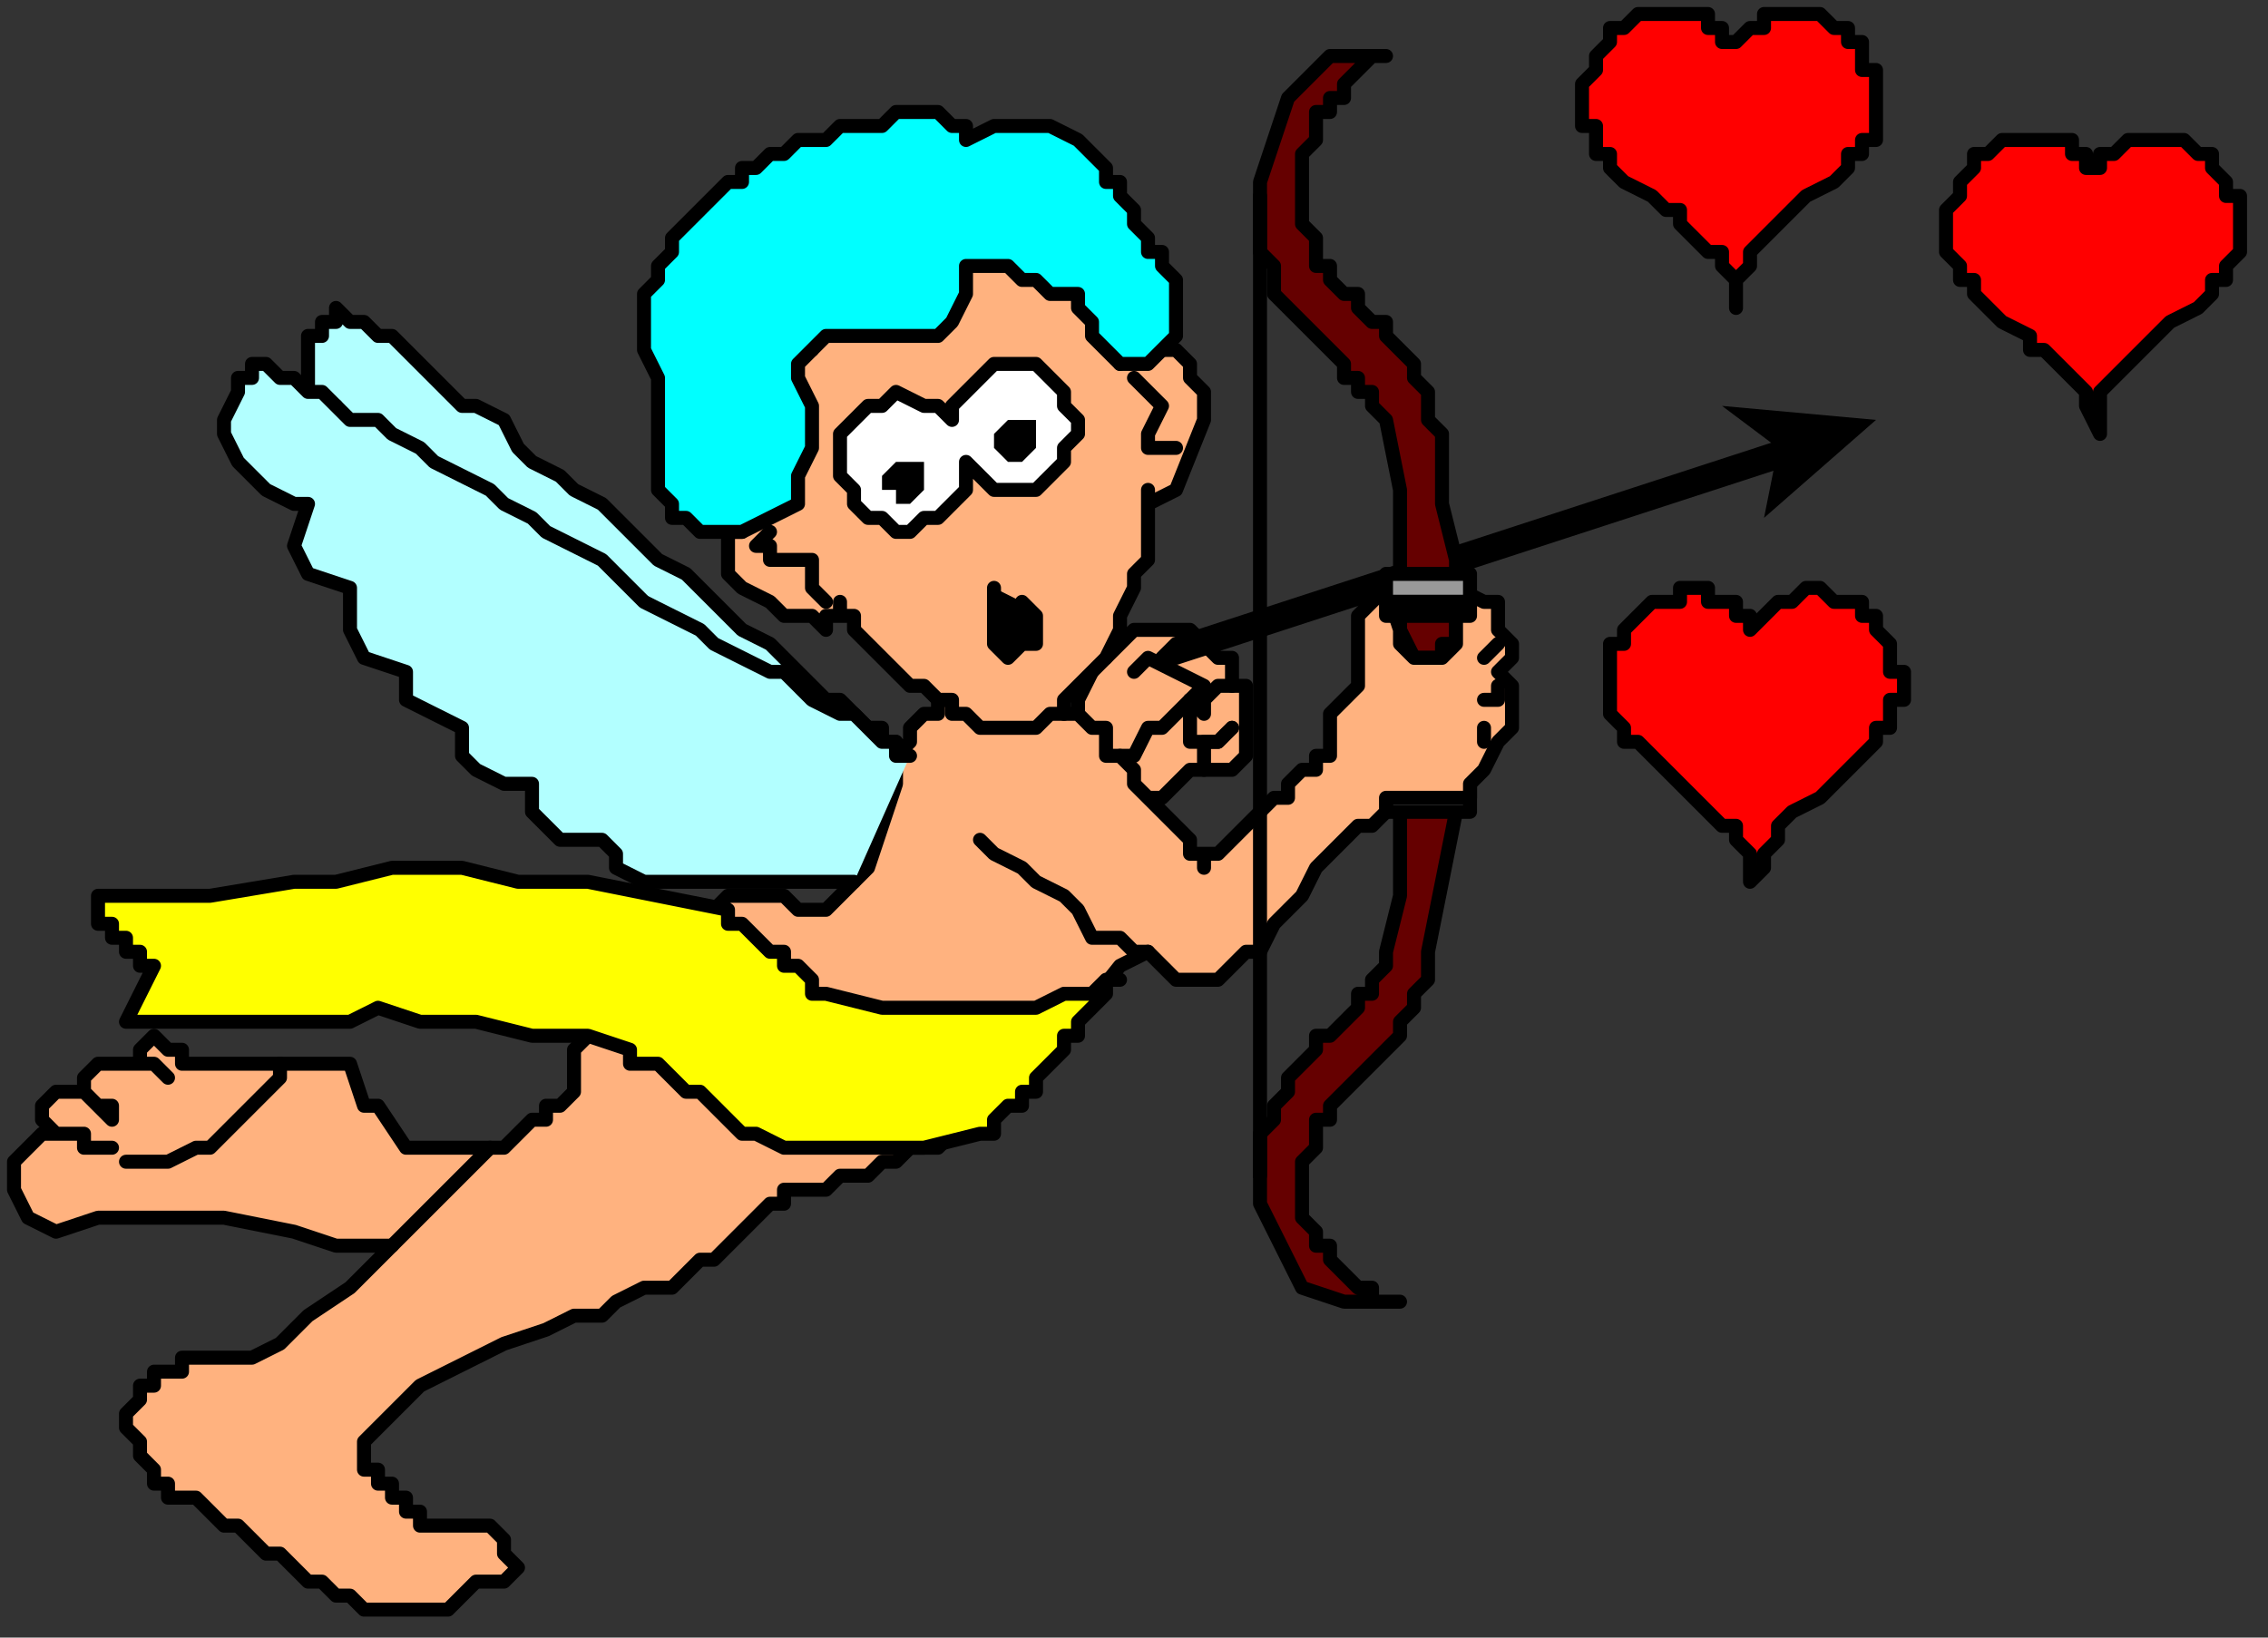 <?xml version="1.0" encoding="UTF-8" standalone="no"?>
<svg
   xmlns:dc="http://purl.org/dc/elements/1.1/"
   xmlns:cc="http://creativecommons.org/ns#"
   xmlns:rdf="http://www.w3.org/1999/02/22-rdf-syntax-ns#"
   xmlns:svg="http://www.w3.org/2000/svg"
   xmlns="http://www.w3.org/2000/svg"
   xmlns:sodipodi="http://sodipodi.sourceforge.net/DTD/sodipodi-0.dtd"
   xmlns:inkscape="http://www.inkscape.org/namespaces/inkscape"
   version="1.0"
   width="42.862mm"
   height="30.956mm"
   id="svg83"
   sodipodi:docname="VALEN037.WMF">
  <rect width="100%" height="100%" fill="#333333" stroke="none"/>
  <sodipodi:namedview
     pagecolor="#ffffff"
     bordercolor="#666666"
     borderopacity="1"
     objecttolerance="10"
     gridtolerance="10"
     guidetolerance="10"
     inkscape:pageopacity="0"
     inkscape:pageshadow="2"
     inkscape:window-width="640"
     inkscape:window-height="480"
     id="namedview85" />
  <defs
     id="defs3">
    <pattern
       id="WMFhbasepattern"
       patternUnits="userSpaceOnUse"
       width="6"
       height="6"
       x="0"
       y="0" />
  </defs>
  <path
     style="fill:none;stroke:none;"
     d="  M 0,0   L 161,0   L 161,116   L 0,116   z "
     id="path5" />
  <path
     style="fill:#b2ffff;fill-rule:evenodd;fill-opacity:1;stroke:none;"
     d="  M 65,54   L 64,54   L 64,54   L 64,53   L 63,53   L 63,52   L 62,52   L 61,51   L 60,50   L 59,50   L 58,49   L 57,48   L 56,47   L 55,46   L 53,45   L 52,44   L 50,42   L 49,41   L 47,40   L 46,39   L 44,37   L 43,36   L 41,35   L 40,34   L 38,33   L 37,32   L 36,30   L 34,29   L 33,29   L 32,28   L 31,27   L 30,26   L 29,25   L 28,24   L 27,24   L 26,23   L 25,23   L 25,23   L 25,23   L 24,22   L 24,22   L 24,23   L 23,23   L 23,24   L 22,24   L 22,25   L 22,26   L 22,27   L 22,28   L 23,29   L 24,29  z "
     id="path7" />
  <path
     style="fill:none;stroke:#000000;stroke-width:1px;stroke-linecap:round;stroke-linejoin:round;stroke-miterlimit:4;stroke-dasharray:none;stroke-opacity:1;"
     d="  M 65,54   L 64,54   L 64,54   L 64,53   L 63,53   L 63,52   L 62,52   L 61,51   L 60,50   L 59,50   L 58,49   L 57,48   L 56,47   L 55,46   L 53,45   L 52,44   L 50,42   L 49,41   L 47,40   L 46,39   L 44,37   L 43,36   L 41,35   L 40,34   L 38,33   L 37,32   L 36,30   L 34,29   L 33,29   L 32,28   L 31,27   L 30,26   L 29,25   L 28,24   L 27,24   L 26,23   L 25,23   L 25,23   L 25,23   L 24,22   L 24,22   L 24,23   L 23,23   L 23,24   L 22,24   L 22,25   L 22,26   L 22,27   L 22,28   L 23,29   L 24,29  "
     id="path9" />
  <path
     style="fill:#ffb27f;fill-rule:evenodd;fill-opacity:1;stroke:#000000;stroke-width:1px;stroke-linecap:round;stroke-linejoin:round;stroke-miterlimit:4;stroke-dasharray:none;stroke-opacity:1;"
     d="  M 78,47   L 79,47   L 79,47   L 80,46   L 80,46   L 81,45   L 82,45   L 84,45   L 85,45   L 86,46   L 86,46   L 87,47   L 88,47   L 88,49   L 88,49   L 88,49   L 89,49   L 89,50   L 89,51   L 89,51   L 89,51   L 89,52   L 89,52   L 89,52   L 89,52   L 89,52   L 89,53   L 89,54   L 89,54   L 88,55   L 87,55   L 86,55   L 86,55   L 86,55   L 85,55   L 84,56   L 84,56   L 83,57   L 82,57   L 81,57   L 81,57   L 80,57   L 80,56   L 79,55   L 78,54   L 78,53   L 77,52   L 77,52   L 77,52   L 77,50   L 78,48   L 78,47  z "
     id="path11" />
  <path
     style="fill:#7f7f7f;fill-rule:evenodd;fill-opacity:1;stroke:#000000;stroke-width:1px;stroke-linecap:round;stroke-linejoin:round;stroke-miterlimit:4;stroke-dasharray:none;stroke-opacity:1;"
     d="  M 127,33   L 127,32   L 127,32   L 127,32   L 127,32   L 127,32   L 127,32   L 127,32   L 127,32   L 127,32   L 84,46   L 83,47   L 83,47   L 83,47   L 83,47   L 83,47   L 83,47   L 84,47   L 84,47   L 84,47   L 127,33  z "
     id="path13" />
  <path
     style="fill:#000000;fill-rule:evenodd;fill-opacity:1;stroke:none;"
     d="  M 123,29   L 127,32   L 126,37   L 134,30   L 123,29  z "
     id="path15" />
  <path
     style="fill:#650000;fill-rule:evenodd;fill-opacity:1;stroke:#000000;stroke-width:1px;stroke-linecap:round;stroke-linejoin:round;stroke-miterlimit:4;stroke-dasharray:none;stroke-opacity:1;"
     d="  M 104,56   L 104,58   L 103,63   L 102,68   L 102,68   L 102,69   L 102,70   L 101,71   L 101,72   L 100,73   L 100,74   L 99,75   L 98,76   L 98,76   L 97,77   L 96,78   L 96,78   L 95,79   L 95,80   L 94,80   L 94,81   L 94,82   L 94,82   L 93,83   L 93,83   L 93,84   L 93,85   L 93,86   L 93,87   L 93,87   L 94,88   L 94,88   L 94,89   L 95,89   L 95,90   L 95,90   L 96,91   L 96,91   L 97,92   L 97,92   L 97,92   L 98,92   L 98,93   L 99,93   L 99,93   L 99,93   L 99,93   L 100,93   L 100,93   L 100,93   L 100,93   L 100,93   L 100,93   L 96,93   L 93,92   L 90,86   L 90,86   L 90,85   L 90,83   L 90,82   L 90,81   L 91,80   L 91,80   L 91,79   L 92,78   L 92,77   L 93,76   L 93,76   L 94,75   L 94,74   L 95,74   L 96,73   L 96,73   L 97,72   L 97,71   L 98,71   L 98,70   L 98,70   L 99,69   L 99,68   L 99,68   L 100,64   L 100,59   L 100,57   L 100,57   L 100,55   L 100,54   L 100,53   L 101,52   L 101,52   L 102,52   L 103,52   L 104,53   L 104,53   L 104,53   L 104,54   L 104,55   L 104,56  z "
     id="path17" />
  <path
     style="fill:#999999;fill-rule:evenodd;fill-opacity:1;stroke:#000000;stroke-width:1px;stroke-linecap:round;stroke-linejoin:round;stroke-miterlimit:4;stroke-dasharray:none;stroke-opacity:1;"
     d="  M 105,58   L 105,58   L 105,57   L 105,57   L 105,57   L 105,57   L 105,57   L 105,56   L 105,56   L 105,56   L 100,56   L 99,56   L 99,57   L 99,57   L 99,57   L 99,57   L 99,57   L 99,58   L 100,58   L 100,58   L 105,58  z "
     id="path19" />
  <path
     style="fill:#650000;fill-rule:evenodd;fill-opacity:1;stroke:#000000;stroke-width:1px;stroke-linecap:round;stroke-linejoin:round;stroke-miterlimit:4;stroke-dasharray:none;stroke-opacity:1;"
     d="  M 104,43   L 104,40   L 103,36   L 103,31   L 103,31   L 102,30   L 102,29   L 102,28   L 101,27   L 101,26   L 100,25   L 99,24   L 99,23   L 98,23   L 97,22   L 97,21   L 96,21   L 95,20   L 95,19   L 94,19   L 94,18   L 94,17   L 94,17   L 93,16   L 93,15   L 93,14   L 93,13   L 93,12   L 93,11   L 94,10   L 94,10   L 94,9   L 94,8   L 95,8   L 95,7   L 96,7   L 96,6   L 96,6   L 97,5   L 97,5   L 97,5   L 98,4   L 98,4   L 98,4   L 99,4   L 99,4   L 99,4   L 99,4   L 99,4   L 95,4   L 92,7   L 90,13   L 90,13   L 90,14   L 90,16   L 90,17   L 90,18   L 90,18   L 91,19   L 91,20   L 91,21   L 92,22   L 92,22   L 93,23   L 94,24   L 94,24   L 95,25   L 95,25   L 96,26   L 96,27   L 97,27   L 97,28   L 98,28   L 98,29   L 98,29   L 99,30   L 99,30   L 99,30   L 100,35   L 100,40   L 100,42   L 100,42   L 100,44   L 100,45   L 100,45   L 101,47   L 101,47   L 103,47   L 103,46   L 104,46   L 104,45   L 104,45   L 104,45   L 104,43   L 104,43  z "
     id="path21" />
  <path
     style="fill:#ffb27f;fill-rule:evenodd;fill-opacity:1;stroke:none;"
     d="  M 4,81   L 3,80   L 3,79   L 3,79   L 4,78   L 5,78   L 6,78   L 7,79   L 7,79   L 8,80   L 8,80   L 8,79   L 8,79   L 8,79   L 7,79   L 6,78   L 6,77   L 6,77   L 6,77   L 7,76   L 9,76   L 9,76   L 10,76   L 11,76   L 12,77   L 12,77   L 12,77   L 12,77   L 12,77   L 12,77   L 11,76   L 10,76   L 10,75   L 10,75   L 11,74   L 12,75   L 12,75   L 13,75   L 13,76   L 13,76   L 13,76   L 16,76   L 19,76   L 20,76   L 20,76   L 20,76   L 23,76   L 25,76   L 26,79   L 26,79   L 27,79   L 29,82   L 35,82   L 35,82   L 36,82   L 37,81   L 38,80   L 39,80   L 39,79   L 40,79   L 41,78   L 41,78   L 41,78   L 41,78   L 41,78   L 41,77   L 41,75   L 42,74   L 42,73   L 42,72   L 42,71   L 43,71   L 43,70   L 44,69   L 44,68   L 45,68   L 45,67   L 46,67   L 46,67   L 47,66   L 47,66   L 48,66   L 49,65   L 49,65   L 50,65   L 51,65   L 51,65   L 52,64   L 52,64   L 53,64   L 53,64   L 54,64   L 55,64   L 55,64   L 55,64   L 56,64   L 56,64   L 57,65   L 57,65   L 57,65   L 57,65   L 58,65   L 58,65   L 58,65   L 58,65   L 59,65   L 60,64   L 62,62   L 64,56   L 64,56   L 64,55   L 64,54   L 65,53   L 65,52   L 66,51   L 66,51   L 67,51   L 67,50   L 68,50   L 69,50   L 69,50   L 70,50   L 70,50   L 70,50   L 71,50   L 71,50   L 71,50   L 72,50   L 74,50   L 75,50   L 76,51   L 77,51   L 78,52   L 79,52   L 79,53   L 79,53   L 79,53   L 79,53   L 79,54   L 80,54   L 80,54   L 81,55   L 81,56   L 81,56   L 82,57   L 83,58   L 83,58   L 84,59   L 85,60   L 85,60   L 85,61   L 86,61   L 86,61   L 86,62   L 86,62   L 86,61   L 86,61   L 87,61   L 87,61   L 88,60   L 89,59   L 89,59   L 90,58   L 91,57   L 92,57   L 92,56   L 93,55   L 94,55   L 94,54   L 95,54   L 95,53   L 95,53   L 95,53   L 95,52   L 95,52   L 95,51   L 95,51   L 96,50   L 97,49   L 97,47   L 97,47   L 97,45   L 97,44   L 98,43   L 99,42   L 99,42   L 99,42   L 99,42   L 100,45   L 100,45   L 100,45   L 100,46   L 100,46   L 100,46   L 101,47   L 102,47   L 102,47   L 103,47   L 104,46   L 104,45   L 104,44   L 104,44   L 104,43   L 104,42   L 104,42   L 104,42   L 104,42   L 104,42   L 106,43   L 106,43   L 107,43   L 107,44   L 107,45   L 108,46   L 108,47   L 107,48   L 107,48   L 107,48   L 107,48   L 108,49   L 108,50   L 108,51   L 108,51   L 108,52   L 107,53   L 107,53   L 107,53   L 107,53   L 107,53   L 106,55   L 106,55   L 105,56   L 105,57   L 104,57   L 104,57   L 103,57   L 102,57   L 101,57   L 101,57   L 100,57   L 100,57   L 100,57   L 99,57   L 99,58   L 98,59   L 97,59   L 96,60   L 95,61   L 94,62   L 93,64   L 92,65   L 91,66   L 90,68   L 90,68   L 89,68   L 88,69   L 87,70   L 87,70   L 86,70   L 86,70   L 85,70   L 85,70   L 84,70   L 84,70   L 83,69   L 83,69   L 83,69   L 83,69   L 83,69   L 83,69   L 83,69   L 82,68   L 80,69   L 76,74   L 76,74   L 75,75   L 74,76   L 74,77   L 73,77   L 72,78   L 71,79   L 70,80   L 69,80   L 68,81   L 67,82   L 66,82   L 65,82   L 64,83   L 63,83   L 62,84   L 62,84   L 61,84   L 60,84   L 59,85   L 59,85   L 58,85   L 58,85   L 57,85   L 57,85   L 56,85   L 56,85   L 56,85   L 56,85   L 56,85   L 56,86   L 55,86   L 54,87   L 54,87   L 53,88   L 52,89   L 52,89   L 51,90   L 50,90   L 49,91   L 49,91   L 48,92   L 48,92   L 48,92   L 47,92   L 46,92   L 44,93   L 43,94   L 41,94   L 39,95   L 36,96   L 34,97   L 32,98   L 30,99   L 28,101   L 27,102   L 26,103   L 26,103   L 26,103   L 26,104   L 26,104   L 26,105   L 27,105   L 27,106   L 28,106   L 28,107   L 29,107   L 29,108   L 30,108   L 30,109   L 31,109   L 31,109   L 32,109   L 32,109   L 32,109   L 33,109   L 34,109   L 35,109   L 35,109   L 36,110   L 36,110   L 36,111   L 36,111   L 37,112   L 37,112   L 36,113   L 35,113   L 34,113   L 34,113   L 33,114   L 32,115   L 30,115   L 28,115   L 26,115   L 26,115   L 25,114   L 24,114   L 23,113   L 22,113   L 21,112   L 20,111   L 20,111   L 19,111   L 19,111   L 19,111   L 18,110   L 17,109   L 16,109   L 15,108   L 15,108   L 14,107   L 14,107   L 13,107   L 13,107   L 12,107   L 12,106   L 12,106   L 12,106   L 11,106   L 11,105   L 11,105   L 10,104   L 10,103   L 10,103   L 9,102   L 9,101   L 9,101   L 10,100   L 10,99   L 11,99   L 11,98   L 12,98   L 12,98   L 13,98   L 13,97   L 13,97   L 13,97   L 18,97   L 20,96   L 22,94   L 25,92   L 28,89   L 28,89   L 27,89   L 26,89   L 24,89   L 24,89   L 21,88   L 16,87   L 12,87   L 12,87   L 10,87   L 7,87   L 4,88   L 2,87   L 1,85   L 1,85   L 1,84   L 1,83   L 2,82   L 2,82   L 3,81   L 3,81   L 4,81   L 5,81   L 5,81   L 6,81   L 6,82   L 7,82   L 7,82   L 7,82   L 8,82  z "
     id="path23" />
  <path
     style="fill:none;stroke:#000000;stroke-width:1px;stroke-linecap:round;stroke-linejoin:round;stroke-miterlimit:4;stroke-dasharray:none;stroke-opacity:1;"
     d="  M 4,81   L 3,80   L 3,79   L 3,79   L 4,78   L 5,78   L 6,78   L 7,79   L 7,79   L 8,80   L 8,80   L 8,79   L 8,79   L 8,79   L 7,79   L 6,78   L 6,77   L 6,77   L 6,77   L 7,76   L 9,76   L 9,76   L 10,76   L 11,76   L 12,77   L 12,77   L 12,77   L 12,77   L 12,77   L 12,77   L 11,76   L 10,76   L 10,75   L 10,75   L 11,74   L 12,75   L 12,75   L 13,75   L 13,76   L 13,76   L 13,76   L 16,76   L 19,76   L 20,76   L 20,76   L 20,76   L 23,76   L 25,76   L 26,79   L 26,79   L 27,79   L 29,82   L 35,82   L 35,82   L 36,82   L 37,81   L 38,80   L 39,80   L 39,79   L 40,79   L 41,78   L 41,78   L 41,78   L 41,78   L 41,78   L 41,77   L 41,75   L 42,74   L 42,73   L 42,72   L 42,71   L 43,71   L 43,70   L 44,69   L 44,68   L 45,68   L 45,67   L 46,67   L 46,67   L 47,66   L 47,66   L 48,66   L 49,65   L 49,65   L 50,65   L 51,65   L 51,65   L 52,64   L 52,64   L 53,64   L 53,64   L 54,64   L 55,64   L 55,64   L 55,64   L 56,64   L 56,64   L 57,65   L 57,65   L 57,65   L 57,65   L 58,65   L 58,65   L 58,65   L 58,65   L 59,65   L 60,64   L 62,62   L 64,56   L 64,56   L 64,55   L 64,54   L 65,53   L 65,52   L 66,51   L 66,51   L 67,51   L 67,50   L 68,50   L 69,50   L 69,50   L 70,50   L 70,50   L 70,50   L 71,50   L 71,50   L 71,50   L 72,50   L 74,50   L 75,50   L 76,51   L 77,51   L 78,52   L 79,52   L 79,53   L 79,53   L 79,53   L 79,53   L 79,54   L 80,54   L 80,54   L 81,55   L 81,56   L 81,56   L 82,57   L 83,58   L 83,58   L 84,59   L 85,60   L 85,60   L 85,61   L 86,61   L 86,61   L 86,62   L 86,62   L 86,61   L 86,61   L 87,61   L 87,61   L 88,60   L 89,59   L 89,59   L 90,58   L 91,57   L 92,57   L 92,56   L 93,55   L 94,55   L 94,54   L 95,54   L 95,53   L 95,53   L 95,53   L 95,52   L 95,52   L 95,51   L 95,51   L 96,50   L 97,49   L 97,47   L 97,47   L 97,45   L 97,44   L 98,43   L 99,42   L 99,42   L 99,42   L 99,42   L 100,45   L 100,45   L 100,45   L 100,46   L 100,46   L 100,46   L 101,47   L 102,47   L 102,47   L 103,47   L 104,46   L 104,45   L 104,44   L 104,44   L 104,43   L 104,42   L 104,42   L 104,42   L 104,42   L 104,42   L 106,43   L 106,43   L 107,43   L 107,44   L 107,45   L 108,46   L 108,47   L 107,48   L 107,48   L 107,48   L 107,48   L 108,49   L 108,50   L 108,51   L 108,51   L 108,52   L 107,53   L 107,53   L 107,53   L 107,53   L 107,53   L 106,55   L 106,55   L 105,56   L 105,57   L 104,57   L 104,57   L 103,57   L 102,57   L 101,57   L 101,57   L 100,57   L 100,57   L 100,57   L 99,57   L 99,58   L 98,59   L 97,59   L 96,60   L 95,61   L 94,62   L 93,64   L 92,65   L 91,66   L 90,68   L 90,68   L 89,68   L 88,69   L 87,70   L 87,70   L 86,70   L 86,70   L 85,70   L 85,70   L 84,70   L 84,70   L 83,69   L 83,69   L 83,69   L 83,69   L 83,69   L 83,69   L 83,69   L 82,68   L 80,69   L 76,74   L 76,74   L 75,75   L 74,76   L 74,77   L 73,77   L 72,78   L 71,79   L 70,80   L 69,80   L 68,81   L 67,82   L 66,82   L 65,82   L 64,83   L 63,83   L 62,84   L 62,84   L 61,84   L 60,84   L 59,85   L 59,85   L 58,85   L 58,85   L 57,85   L 57,85   L 56,85   L 56,85   L 56,85   L 56,85   L 56,85   L 56,86   L 55,86   L 54,87   L 54,87   L 53,88   L 52,89   L 52,89   L 51,90   L 50,90   L 49,91   L 49,91   L 48,92   L 48,92   L 48,92   L 47,92   L 46,92   L 44,93   L 43,94   L 41,94   L 39,95   L 36,96   L 34,97   L 32,98   L 30,99   L 28,101   L 27,102   L 26,103   L 26,103   L 26,103   L 26,104   L 26,104   L 26,105   L 27,105   L 27,106   L 28,106   L 28,107   L 29,107   L 29,108   L 30,108   L 30,109   L 31,109   L 31,109   L 32,109   L 32,109   L 32,109   L 33,109   L 34,109   L 35,109   L 35,109   L 36,110   L 36,110   L 36,111   L 36,111   L 37,112   L 37,112   L 36,113   L 35,113   L 34,113   L 34,113   L 33,114   L 32,115   L 30,115   L 28,115   L 26,115   L 26,115   L 25,114   L 24,114   L 23,113   L 22,113   L 21,112   L 20,111   L 20,111   L 19,111   L 19,111   L 19,111   L 18,110   L 17,109   L 16,109   L 15,108   L 15,108   L 14,107   L 14,107   L 13,107   L 13,107   L 12,107   L 12,106   L 12,106   L 12,106   L 11,106   L 11,105   L 11,105   L 10,104   L 10,103   L 10,103   L 9,102   L 9,101   L 9,101   L 10,100   L 10,99   L 11,99   L 11,98   L 12,98   L 12,98   L 13,98   L 13,97   L 13,97   L 13,97   L 18,97   L 20,96   L 22,94   L 25,92   L 28,89   L 28,89   L 27,89   L 26,89   L 24,89   L 24,89   L 21,88   L 16,87   L 12,87   L 12,87   L 10,87   L 7,87   L 4,88   L 2,87   L 1,85   L 1,85   L 1,84   L 1,83   L 2,82   L 2,82   L 3,81   L 3,81   L 4,81   L 5,81   L 5,81   L 6,81   L 6,82   L 7,82   L 7,82   L 7,82   L 8,82  "
     id="path25" />
  <path
     style="fill:#999999;fill-rule:evenodd;fill-opacity:1;stroke:#000000;stroke-width:1px;stroke-linecap:round;stroke-linejoin:round;stroke-miterlimit:4;stroke-dasharray:none;stroke-opacity:1;"
     d="  M 104,43   L 105,43   L 105,42   L 105,42   L 105,42   L 105,42   L 105,42   L 105,41   L 104,41   L 104,41   L 99,41   L 99,41   L 99,42   L 99,42   L 99,42   L 99,42   L 99,42   L 99,43   L 99,43   L 99,43   L 104,43  z "
     id="path27" />
  <path
     style="fill:#999999;fill-rule:evenodd;fill-opacity:1;stroke:#000000;stroke-width:1px;stroke-linecap:round;stroke-linejoin:round;stroke-miterlimit:4;stroke-dasharray:none;stroke-opacity:1;"
     d="  M 104,44   L 105,44   L 105,44   L 105,43   L 105,43   L 105,43   L 105,43   L 105,43   L 104,43   L 104,43   L 99,43   L 99,43   L 99,43   L 99,43   L 99,43   L 99,43   L 99,44   L 99,44   L 99,44   L 99,44   L 104,44  z "
     id="path29" />
  <path
     style="fill:#ffb27f;fill-rule:evenodd;fill-opacity:1;stroke:#000000;stroke-width:1px;stroke-linecap:round;stroke-linejoin:round;stroke-miterlimit:4;stroke-dasharray:none;stroke-opacity:1;"
     d="  M 54,34   L 55,34   L 55,35   L 55,36   L 55,36   L 54,36   L 54,37   L 53,38   L 52,38   L 52,40   L 52,41   L 53,42   L 55,43   L 55,43   L 56,44   L 57,44   L 58,44   L 59,45   L 59,45   L 59,44   L 60,44   L 60,44   L 60,44   L 60,44   L 60,43   L 60,43   L 60,43   L 60,43   L 60,43   L 60,43   L 60,43   L 60,44   L 61,44   L 61,45   L 61,45   L 62,46   L 62,46   L 63,47   L 64,48   L 64,48   L 65,49   L 66,49   L 67,50   L 68,50   L 68,51   L 69,51   L 70,52   L 71,52   L 72,52   L 73,52   L 74,52   L 75,51   L 76,51   L 76,50   L 77,49   L 78,48   L 79,47   L 79,47   L 80,45   L 80,44   L 81,42   L 81,41   L 82,40   L 82,39   L 82,38   L 82,38   L 82,37   L 82,37   L 82,36   L 82,36   L 82,36   L 82,36   L 82,36   L 82,36   L 82,36   L 82,36   L 82,35   L 82,35   L 82,36   L 84,35   L 86,30   L 86,30   L 86,29   L 86,28   L 85,27   L 85,26   L 84,25   L 83,25   L 82,25   L 82,25   L 81,25   L 81,25   L 80,26   L 79,24   L 79,24   L 79,24   L 79,23   L 77,20   L 73,18   L 66,19   L 66,19   L 65,19   L 64,20   L 63,20   L 62,21   L 61,21   L 60,22   L 60,22   L 59,23   L 58,24   L 58,24   L 58,25   L 57,25   L 57,26   L 56,26   L 56,27   L 56,28   L 55,28   L 55,29   L 55,29   L 55,30   L 55,30   L 55,31   L 55,31   L 54,32   L 54,32   L 54,32   L 54,33   L 54,33   L 54,33   L 54,33   L 54,33   L 54,34   L 54,34  z "
     id="path31" />
  <path
     style="fill:none;stroke:#000000;stroke-width:1px;stroke-linecap:round;stroke-linejoin:round;stroke-miterlimit:4;stroke-dasharray:none;stroke-opacity:1;"
     d="  M 90,14   L 90,84  "
     id="path33" />
  <path
     style="fill:#ffff00;fill-rule:evenodd;fill-opacity:1;stroke:#000000;stroke-width:1px;stroke-linecap:round;stroke-linejoin:round;stroke-miterlimit:4;stroke-dasharray:none;stroke-opacity:1;"
     d="  M 80,70   L 79,70   L 78,71   L 76,71   L 74,72   L 72,72   L 69,72   L 66,72   L 63,72   L 59,71   L 59,71   L 59,71   L 58,71   L 58,70   L 57,69   L 56,69   L 56,68   L 55,68   L 54,67   L 53,66   L 53,66   L 52,66   L 52,65   L 52,65   L 52,65   L 47,64   L 42,63   L 37,63   L 33,62   L 28,62   L 24,63   L 21,63   L 21,63   L 15,64   L 11,64   L 7,64   L 7,64   L 7,64   L 7,64   L 7,64   L 7,64   L 7,65   L 7,65   L 7,66   L 8,66   L 8,67   L 9,67   L 9,68   L 10,68   L 10,68   L 10,69   L 11,69   L 11,69   L 11,69   L 11,69   L 9,73   L 12,73   L 19,73   L 25,73   L 25,73   L 27,72   L 30,73   L 34,73   L 38,74   L 42,74   L 45,75   L 45,75   L 45,76   L 46,76   L 47,76   L 48,77   L 49,78   L 50,78   L 51,79   L 52,80   L 53,81   L 54,81   L 56,82   L 57,82   L 57,82   L 61,82   L 66,82   L 70,81   L 70,81   L 71,81   L 71,80   L 71,80   L 72,79   L 73,79   L 73,78   L 74,78   L 74,77   L 75,76   L 75,76   L 76,75   L 76,74   L 77,74   L 77,73   L 78,72   L 78,72   L 79,71   L 79,71   L 79,71   L 79,70   L 79,70   L 80,70  z "
     id="path35" />
  <path
     style="fill:#b2ffff;fill-rule:evenodd;fill-opacity:1;stroke:none;"
     d="  M 65,54   L 64,54   L 64,54   L 64,53   L 63,53   L 63,53   L 62,52   L 61,51   L 60,51   L 58,50   L 57,49   L 56,48   L 55,48   L 53,47   L 51,46   L 50,45   L 48,44   L 46,43   L 45,42   L 43,40   L 41,39   L 39,38   L 38,37   L 36,36   L 35,35   L 33,34   L 31,33   L 30,32   L 28,31   L 27,30   L 25,30   L 24,29   L 23,28   L 22,28   L 21,27   L 20,27   L 20,27   L 19,26   L 19,26   L 18,26   L 18,26   L 18,27   L 17,27   L 17,28   L 16,30   L 16,31   L 17,33   L 18,34   L 19,35   L 19,35   L 21,36   L 22,36   L 22,36   L 22,36   L 22,36   L 22,36   L 22,36   L 22,36   L 21,39   L 22,41   L 25,42   L 25,42   L 25,45   L 26,47   L 29,48   L 29,48   L 29,50   L 31,51   L 33,52   L 33,52   L 33,54   L 34,55   L 36,56   L 38,56   L 38,56   L 38,58   L 40,60   L 43,60   L 43,60   L 44,61   L 44,62   L 46,63   L 47,63   L 49,63   L 49,63   L 52,63   L 57,63   L 61,63  z "
     id="path37" />
  <path
     style="fill:none;stroke:#000000;stroke-width:1px;stroke-linecap:round;stroke-linejoin:round;stroke-miterlimit:4;stroke-dasharray:none;stroke-opacity:1;"
     d="  M 65,54   L 64,54   L 64,54   L 64,53   L 63,53   L 63,53   L 62,52   L 61,51   L 60,51   L 58,50   L 57,49   L 56,48   L 55,48   L 53,47   L 51,46   L 50,45   L 48,44   L 46,43   L 45,42   L 43,40   L 41,39   L 39,38   L 38,37   L 36,36   L 35,35   L 33,34   L 31,33   L 30,32   L 28,31   L 27,30   L 25,30   L 24,29   L 23,28   L 22,28   L 21,27   L 20,27   L 20,27   L 19,26   L 19,26   L 18,26   L 18,26   L 18,27   L 17,27   L 17,28   L 16,30   L 16,31   L 17,33   L 18,34   L 19,35   L 19,35   L 21,36   L 22,36   L 22,36   L 22,36   L 22,36   L 22,36   L 22,36   L 22,36   L 21,39   L 22,41   L 25,42   L 25,42   L 25,45   L 26,47   L 29,48   L 29,48   L 29,50   L 31,51   L 33,52   L 33,52   L 33,54   L 34,55   L 36,56   L 38,56   L 38,56   L 38,58   L 40,60   L 43,60   L 43,60   L 44,61   L 44,62   L 46,63   L 47,63   L 49,63   L 49,63   L 52,63   L 57,63   L 61,63  "
     id="path39" />
  <path
     style="fill:#ffffff;fill-rule:evenodd;fill-opacity:1;stroke:#000000;stroke-width:1px;stroke-linecap:round;stroke-linejoin:round;stroke-miterlimit:4;stroke-dasharray:none;stroke-opacity:1;"
     d="  M 69,33   L 70,34   L 71,35   L 72,35   L 74,35   L 74,35   L 75,34   L 75,34   L 76,33   L 76,32   L 77,31   L 77,30   L 76,29   L 76,29   L 76,28   L 75,27   L 75,27   L 74,26   L 73,26   L 72,26   L 71,26   L 71,26   L 70,27   L 69,28   L 68,29   L 68,30   L 68,30   L 68,30   L 67,29   L 66,29   L 64,28   L 63,29   L 63,29   L 62,29   L 61,30   L 61,30   L 60,31   L 60,32   L 60,33   L 60,34   L 60,34   L 61,35   L 61,36   L 62,37   L 63,37   L 64,38   L 65,38   L 66,37   L 66,37   L 67,37   L 68,36   L 69,35   L 69,33   L 69,33   L 69,33  z "
     id="path41" />
  <path
     style="fill:#000000;fill-rule:evenodd;fill-opacity:1;stroke:none;"
     d="  M 65,36   L 66,35   L 66,35   L 66,34   L 66,34   L 66,33   L 65,33   L 64,33   L 64,33   L 64,33   L 63,34   L 63,35   L 63,35   L 64,35   L 64,36   L 65,36  z "
     id="path43" />
  <path
     style="fill:#000000;fill-rule:evenodd;fill-opacity:1;stroke:none;"
     d="  M 73,33   L 74,32   L 74,32   L 74,31   L 74,31   L 74,30   L 73,30   L 72,30   L 72,30   L 72,30   L 71,31   L 71,32   L 71,32   L 72,33   L 72,33   L 73,33  z "
     id="path45" />
  <path
     style="fill:#000000;fill-rule:evenodd;fill-opacity:1;stroke:none;"
     d="  M 71,42   L 71,44   L 71,46   L 72,47   L 72,47   L 73,46   L 74,46   L 74,45   L 74,44   L 73,43  z "
     id="path47" />
  <path
     style="fill:none;stroke:#000000;stroke-width:1px;stroke-linecap:round;stroke-linejoin:round;stroke-miterlimit:4;stroke-dasharray:none;stroke-opacity:1;"
     d="  M 71,42   L 71,44   L 71,46   L 72,47   L 72,47   L 73,46   L 74,46   L 74,45   L 74,44   L 73,43  "
     id="path49" />
  <path
     style="fill:none;stroke:#000000;stroke-width:1px;stroke-linecap:round;stroke-linejoin:round;stroke-miterlimit:4;stroke-dasharray:none;stroke-opacity:1;"
     d="  M 35,82   L 34,83   L 33,84   L 32,85   L 31,86   L 30,87   L 29,88   L 28,89  "
     id="path51" />
  <path
     style="fill:none;stroke:#000000;stroke-width:1px;stroke-linecap:round;stroke-linejoin:round;stroke-miterlimit:4;stroke-dasharray:none;stroke-opacity:1;"
     d="  M 81,48   L 82,47   L 84,48   L 86,49   L 86,49   L 85,50   L 84,51   L 83,52   L 82,52   L 82,52   L 82,52   L 81,54   L 80,54  "
     id="path53" />
  <path
     style="fill:none;stroke:#000000;stroke-width:1px;stroke-linecap:round;stroke-linejoin:round;stroke-miterlimit:4;stroke-dasharray:none;stroke-opacity:1;"
     d="  M 88,49   L 88,49   L 87,49   L 87,49   L 87,49   L 86,50   L 86,51   L 85,50  "
     id="path55" />
  <path
     style="fill:none;stroke:#000000;stroke-width:1px;stroke-linecap:round;stroke-linejoin:round;stroke-miterlimit:4;stroke-dasharray:none;stroke-opacity:1;"
     d="  M 85,50   L 85,51   L 85,52   L 85,53   L 85,53   L 85,53   L 86,53   L 87,53   L 88,52   L 88,52  "
     id="path57" />
  <path
     style="fill:none;stroke:#000000;stroke-width:1px;stroke-linecap:round;stroke-linejoin:round;stroke-miterlimit:4;stroke-dasharray:none;stroke-opacity:1;"
     d="  M 88,52   L 87,53   L 87,53   L 86,53   L 86,53   L 86,54   L 86,55   L 86,55  "
     id="path59" />
  <path
     style="fill:none;stroke:#000000;stroke-width:1px;stroke-linecap:round;stroke-linejoin:round;stroke-miterlimit:4;stroke-dasharray:none;stroke-opacity:1;"
     d="  M 70,60   L 70,60   L 71,61   L 73,62   L 74,63   L 76,64   L 77,65   L 77,65   L 78,67   L 80,67   L 81,68   L 81,68   L 82,68   L 82,68  "
     id="path61" />
  <path
     style="fill:none;stroke:#000000;stroke-width:1px;stroke-linecap:round;stroke-linejoin:round;stroke-miterlimit:4;stroke-dasharray:none;stroke-opacity:1;"
     d="  M 55,38   L 55,38   L 54,39   L 54,39   L 55,39   L 55,40   L 56,40   L 57,40   L 58,40   L 58,41   L 58,42   L 59,43  "
     id="path63" />
  <path
     style="fill:none;stroke:#000000;stroke-width:1px;stroke-linecap:round;stroke-linejoin:round;stroke-miterlimit:4;stroke-dasharray:none;stroke-opacity:1;"
     d="  M 81,27   L 82,28   L 83,29   L 82,31   L 82,31   L 82,32   L 83,32   L 84,32  "
     id="path65" />
  <path
     style="fill:none;stroke:#000000;stroke-width:1px;stroke-linecap:round;stroke-linejoin:round;stroke-miterlimit:4;stroke-dasharray:none;stroke-opacity:1;"
     d="  M 107,49   L 107,49   L 107,50   L 106,50  "
     id="path67" />
  <path
     style="fill:none;stroke:#000000;stroke-width:1px;stroke-linecap:round;stroke-linejoin:round;stroke-miterlimit:4;stroke-dasharray:none;stroke-opacity:1;"
     d="  M 9,83   L 11,83   L 12,83   L 14,82   L 15,82   L 16,81   L 17,80   L 17,80   L 18,79   L 19,78   L 19,78   L 20,77   L 20,77   L 20,76  "
     id="path69" />
  <path
     style="fill:#00ffff;fill-rule:evenodd;fill-opacity:1;stroke:#000000;stroke-width:1px;stroke-linecap:round;stroke-linejoin:round;stroke-miterlimit:4;stroke-dasharray:none;stroke-opacity:1;"
     d="  M 77,21   L 77,21   L 76,21   L 76,21   L 75,21   L 74,20   L 73,20   L 73,20   L 72,19   L 71,19   L 70,19   L 70,19   L 69,19   L 69,19   L 69,19   L 69,21   L 68,23   L 67,24   L 64,24   L 64,24   L 62,24   L 60,24   L 59,24   L 58,25   L 57,26   L 57,26   L 57,27   L 58,29   L 58,32   L 57,34   L 57,36   L 55,37   L 55,37   L 53,38   L 52,38   L 51,38   L 50,38   L 49,37   L 48,37   L 48,36   L 47,35   L 47,33   L 47,33   L 47,30   L 47,27   L 46,25   L 46,25   L 46,24   L 46,23   L 46,22   L 46,21   L 47,20   L 47,19   L 48,18   L 48,17   L 49,16   L 50,15   L 50,15   L 51,14   L 52,13   L 52,13   L 52,13   L 53,13   L 53,12   L 54,12   L 55,11   L 56,11   L 57,10   L 58,10   L 59,10   L 60,9   L 62,9   L 63,9   L 64,8   L 65,8   L 66,8   L 67,8   L 68,9   L 69,9   L 69,10   L 69,10   L 69,10   L 71,9   L 73,9   L 75,9   L 77,10   L 78,11   L 78,11   L 79,12   L 79,13   L 80,13   L 80,14   L 81,15   L 81,16   L 82,17   L 82,18   L 83,18   L 83,19   L 84,20   L 84,21   L 84,21   L 84,22   L 84,23   L 84,23   L 84,23   L 84,24   L 83,25   L 82,26   L 81,26   L 80,26   L 80,26   L 79,25   L 78,24   L 78,23   L 77,22   L 77,21  z "
     id="path71" />
  <path
     style="fill:#ff0000;fill-rule:evenodd;fill-opacity:1;stroke:#000000;stroke-width:1px;stroke-linecap:round;stroke-linejoin:round;stroke-miterlimit:4;stroke-dasharray:none;stroke-opacity:1;"
     d="  M 124,22   L 124,20   L 125,19   L 125,18   L 126,17   L 127,16   L 128,15   L 129,14   L 131,13   L 132,12   L 132,12   L 132,11   L 133,11   L 133,10   L 134,10   L 134,9   L 134,9   L 134,8   L 134,8   L 134,7   L 134,7   L 134,6   L 134,6   L 134,5   L 133,5   L 133,4   L 133,4   L 133,3   L 132,3   L 132,2   L 131,2   L 131,2   L 131,2   L 130,1   L 130,1   L 129,1   L 129,1   L 128,1   L 128,1   L 127,1   L 127,1   L 127,1   L 126,1   L 126,2   L 125,2   L 125,2   L 124,3   L 124,3   L 124,3   L 123,3   L 123,2   L 122,2   L 122,1   L 121,1   L 121,1   L 120,1   L 120,1   L 119,1   L 119,1   L 118,1   L 118,1   L 117,1   L 117,1   L 116,2   L 116,2   L 115,2   L 115,3   L 115,3   L 114,4   L 114,4   L 114,5   L 114,5   L 113,6   L 113,6   L 113,7   L 113,7   L 113,8   L 113,9   L 114,9   L 114,10   L 114,10   L 114,11   L 115,11   L 115,12   L 115,12   L 116,13   L 118,14   L 119,15   L 120,15   L 120,16   L 121,17   L 122,18   L 123,18   L 123,19   L 124,20   L 124,22  z "
     id="path73" />
  <path
     style="fill:none;stroke:#000000;stroke-width:1px;stroke-linecap:round;stroke-linejoin:round;stroke-miterlimit:4;stroke-dasharray:none;stroke-opacity:1;"
     d="  M 107,46   L 107,46   L 106,47   L 106,47  "
     id="path75" />
  <path
     style="fill:none;stroke:#000000;stroke-width:1px;stroke-linecap:round;stroke-linejoin:round;stroke-miterlimit:4;stroke-dasharray:none;stroke-opacity:1;"
     d="  M 106,52   L 106,52   L 106,53   L 106,53  "
     id="path77" />
  <path
     style="fill:#ff0000;fill-rule:evenodd;fill-opacity:1;stroke:#000000;stroke-width:1px;stroke-linecap:round;stroke-linejoin:round;stroke-miterlimit:4;stroke-dasharray:none;stroke-opacity:1;"
     d="  M 125,63   L 126,62   L 126,61   L 127,60   L 127,59   L 128,58   L 130,57   L 131,56   L 132,55   L 134,53   L 134,53   L 134,53   L 134,52   L 135,52   L 135,51   L 135,51   L 135,50   L 136,50   L 136,49   L 136,49   L 136,48   L 135,48   L 135,47   L 135,47   L 135,46   L 135,46   L 134,45   L 134,45   L 134,44   L 133,44   L 133,44   L 133,43   L 132,43   L 132,43   L 131,43   L 131,43   L 130,42   L 130,42   L 129,42   L 129,42   L 128,43   L 128,43   L 127,43   L 127,43   L 127,43   L 126,44   L 126,44   L 125,45   L 125,45   L 125,44   L 124,44   L 124,43   L 123,43   L 123,43   L 122,43   L 122,42   L 121,42   L 121,42   L 120,42   L 120,43   L 119,43   L 119,43   L 118,43   L 118,43   L 117,44   L 117,44   L 117,44   L 116,45   L 116,45   L 116,46   L 115,46   L 115,47   L 115,47   L 115,48   L 115,48   L 115,49   L 115,49   L 115,50   L 115,51   L 115,51   L 116,52   L 116,52   L 116,53   L 117,53   L 117,53   L 118,54   L 119,55   L 120,56   L 121,57   L 122,58   L 123,59   L 124,59   L 124,60   L 125,61   L 125,62   L 125,63  z "
     id="path79" />
  <path
     style="fill:#ff0000;fill-rule:evenodd;fill-opacity:1;stroke:#000000;stroke-width:1px;stroke-linecap:round;stroke-linejoin:round;stroke-miterlimit:4;stroke-dasharray:none;stroke-opacity:1;"
     d="  M 150,31   L 150,29   L 150,28   L 151,27   L 152,26   L 153,25   L 154,24   L 155,23   L 157,22   L 158,21   L 158,21   L 158,20   L 159,20   L 159,19   L 159,19   L 160,18   L 160,18   L 160,17   L 160,17   L 160,16   L 160,16   L 160,15   L 160,15   L 160,14   L 159,14   L 159,13   L 159,13   L 158,12   L 158,12   L 158,11   L 157,11   L 157,11   L 157,11   L 156,10   L 156,10   L 155,10   L 155,10   L 154,10   L 154,10   L 153,10   L 153,10   L 152,10   L 152,10   L 151,11   L 151,11   L 150,11   L 150,12   L 150,12   L 150,12   L 149,12   L 149,11   L 148,11   L 148,10   L 147,10   L 147,10   L 146,10   L 146,10   L 145,10   L 145,10   L 144,10   L 144,10   L 143,10   L 143,10   L 142,11   L 142,11   L 141,11   L 141,12   L 141,12   L 140,13   L 140,13   L 140,14   L 140,14   L 139,15   L 139,15   L 139,16   L 139,16   L 139,17   L 139,18   L 139,18   L 140,19   L 140,19   L 140,20   L 141,20   L 141,21   L 141,21   L 142,22   L 143,23   L 145,24   L 145,25   L 146,25   L 147,26   L 148,27   L 149,28   L 149,29   L 149,29   L 150,31  z "
     id="path81" />
</svg>
